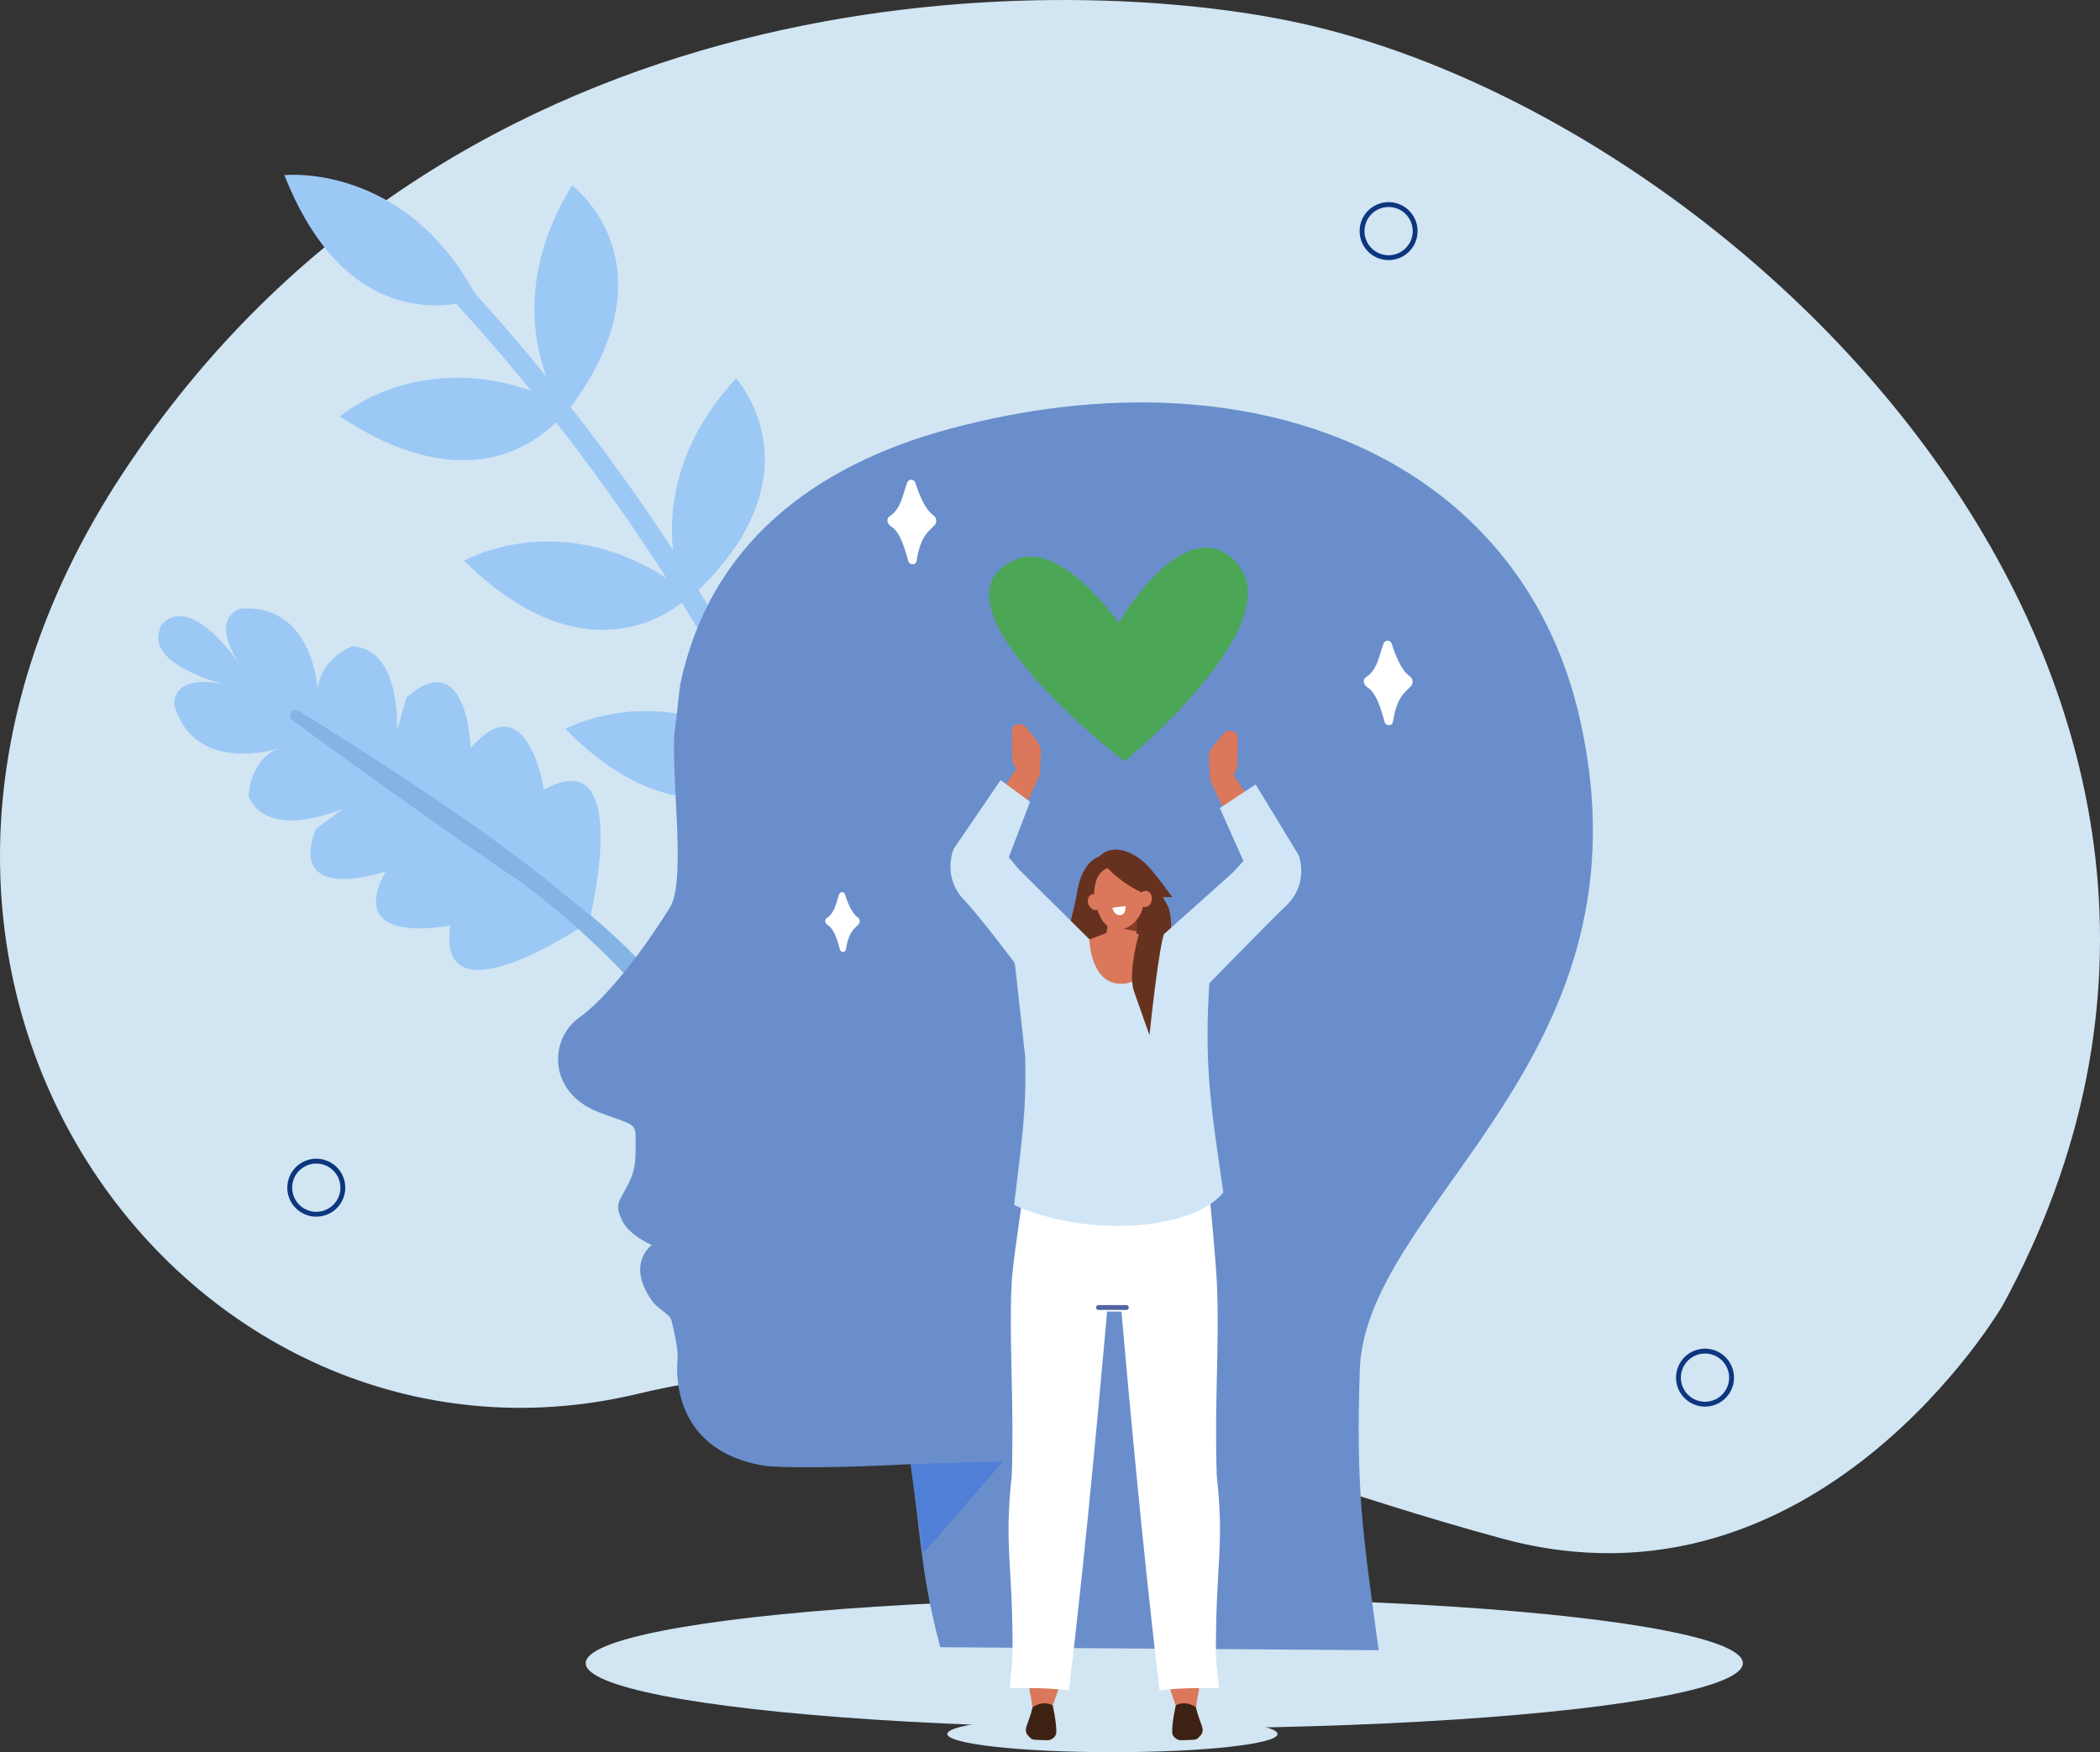 <?xml version="1.0" encoding="UTF-8"?><svg id="Layer_2" xmlns="http://www.w3.org/2000/svg" viewBox="0 0 827.26 690.34"><rect x="0" y="0" width="827.26" height="690.34" fill="#333333" stroke="none"/><defs><style>.cls-1{fill:#698ecb;}.cls-2,.cls-3{fill:#fff;}.cls-4{fill:#9cc8f5;}.cls-5,.cls-6{fill:#d1e5f3;}.cls-7,.cls-8{fill:#db775a;}.cls-9{fill:#83b4e3;}.cls-10{fill:#4ba656;}.cls-11{fill:#4f7fd6;}.cls-12{stroke:#0d367f;stroke-width:1.92px;}.cls-12,.cls-13{fill:none;stroke-linecap:round;stroke-linejoin:round;}.cls-13{stroke:#5263a1;stroke-width:1.94px;}.cls-14{fill:#3d2213;}.cls-14,.cls-15,.cls-8,.cls-16,.cls-6,.cls-17,.cls-3{fill-rule:evenodd;}.cls-15{fill:#873b24;}.cls-16{fill:#d0e5f5;}.cls-17{fill:#66321f;}</style></defs><g id="image"><path class="cls-6" d="m788.94,514.3s-72.96,125.47-196.92,91.95c-123.96-33.52-218.64-86.31-340.67-57.12C75.05,591.31-82.71,385.09,48.49,186.27,179.68-12.55,414.36-10.92,508.03,8.24c177.37,36.28,412.43,264.16,280.91,506.07Z"/><path class="cls-4" d="m331.16,217.27c-24.71,25.93-27.68,51.83-25.98,68.67-9.76-19.37-20.03-37.34-30.01-53.46,48.25-46.75,14.79-83.41,14.79-83.41-23.48,25.56-26.55,50.71-24.89,67.54-.05-.07-.09-.14-.14-.22-14.01-21.4-27.89-40.32-40.09-55.95,41.66-56.82.51-87.38.51-87.38-19.85,32.3-15.88,59.48-10.13,75.3-13.17-16.23-23.4-27.58-28.17-32.73-28.15-51.71-75.04-46.64-75.04-46.64,20.2,51.18,52.43,53.06,67.61,50.68,3.74,3.98,14.79,16.01,29.54,34.22-45.44-15.77-75.23,10.18-75.23,10.18,46.77,31.03,74.46,12.83,85.1,2.25,11.94,15.33,25.47,33.82,39.14,54.7,1.42,2.17,2.85,4.39,4.29,6.65-43.3-27.72-79.62-6.71-79.62-6.71,43.25,42.61,75.59,24.41,85.79,16.52,10.46,16.94,21.24,35.93,31.36,56.42-41.82-26.36-77.25-6.72-77.25-6.72,39.95,40.83,73.13,26.13,85.3,18.02,20.79,44.65,26.36,42.57,4.96-3.13,51.73-46.62,18.15-84.8,18.15-84.8Z"/><path class="cls-4" d="m232.5,361.36s16.96-69.85-18.24-50.2c0,0-6.47-42.36-28.85-16.41,0,0-1.18-41-25.28-19.97l-3.74,12.99s1.79-32.46-17.78-33.15c0,0-13.62,5.56-13.37,18.18,0,0-1.26-35.21-30.63-32.97,0,0-12.55,3.24.02,22.19,0,0-20.12-30.22-31.67-15,0,0,129.48,81.85,169.54,114.33Z"/><path class="cls-4" d="m230.84,363.99s-59.42,40.45-53.41.58c0,0-41.93,8.84-25.51-21.24,0,0-38.79,13.31-27.58-16.64l10.84-8.07s-29.76,13.09-37.28-4.98c0,0,.41-14.7,12.32-18.91,0,0-33.4,11.21-41.63-17.07,0,0-1.39-12.89,20.78-7.79,0,0-35.36-8.2-25.18-24.37,11.77-1.35,139.73,90.39,166.66,118.48Z"/><path class="cls-9" d="m115.21,283.72c-2.25-1.66.06-5.1,2.44-3.63,35.36,21.84,87.19,55.5,114.85,81.27l-2.15,2.96s-46.48-29.97-115.14-80.6Z"/><path class="cls-9" d="m205.87,348.01s78.89,56.72,81.06,111.68l5.35-18.71s-17.68-54.89-80.51-95.64l-5.89,2.67Z"/><ellipse class="cls-5" cx="458.65" cy="655.27" rx="227.92" ry="25.69"/><path class="cls-1" d="m370.37,648.98l172.73,1.18c-6.3-46.43-9.05-62.95-7.4-111.37,3.45-65.93,117.6-122.53,86.4-256.68-23.62-101.55-128.12-145.24-247.64-113.24-54.2,14.51-95,45.92-106.5,100.83-.24,1.17-1.59,14.5-1.82,15.69-2.78,14.33,4.77,60.91-2.22,72.12-16.95,27.18-30.61,39.85-35.31,43.07-12.54,8.58-12.98,30.03,7.56,37.73,16.04,6.01,14.13,3.39,14.21,15.45.04,7.45-1.87,10.88-4.07,14.98-2.81,5.24-3.95,6.05-1.33,11.91,2.68,5.99,11.76,9.89,11.76,9.89,0,0-10.4,7.33.24,22.12,2.34,3.26,6.95,5.01,7.56,7.61,3.27,13.83,2.27,13.27,2.21,18.47-.07,6.67.92,32.97,33.81,38.67,6.14,1.06,32.13.88,58.19-.55,4.6,33.57,4.2,43.57,11.62,72.12Z"/><circle class="cls-12" cx="124.6" cy="467.95" r="10.46" transform="translate(-359.46 481.71) rotate(-76.72)"/><circle class="cls-12" cx="546.99" cy="91.05" r="10.46" transform="translate(369.5 616.39) rotate(-80.78)"/><circle class="cls-12" cx="671.66" cy="542.77" r="10.46" transform="translate(-156.58 298.35) rotate(-22.5)"/><polygon class="cls-11" points="358.74 576.86 395.16 575.79 363.68 611.99 358.74 576.86"/><rect class="cls-2" x="414.03" y="466.42" width="43.5" height="50.32"/><path class="cls-6" d="m503.27,683.17c0,3.96-29.12,7.17-65.05,7.17-35.93,0-65.05-3.21-65.05-7.17,0-3.96,29.12-7.17,65.05-7.17,35.93,0,65.05,3.21,65.05,7.17Z"/><path class="cls-7" d="m477.69,651.04c-.05.06-3.85,4.3-4.42,4.92.22,6.4-1.5,10.83-2.26,17.96-2.77.41-3.84,3.35-6.62,3.7-.79.1.04-3.53-.64-3.98l-5.85-16.83,19.79-5.78Z"/><path class="cls-2" d="m438.73,482.14c5.34,61.03,10.69,122.09,18.07,183.94,8.26-1.42,23.36-.93,23.36-.93,0,0-1.14-10.94-1.15-12.5-.2-37.28,3.45-42.61.3-71.44-.95-29.57,1.13-52.08.09-75.03-.42-9.35-2.55-32.13-3.61-41.91-13.66,1.18-23.17,17.05-36.82,18.6-.2.03-.4.05-.6.08-.19.17-.37.35.34-.81Z"/><path class="cls-14" d="m463.2,671.85s-1.57,6.66-1.43,10.83c.02.71.46,1.48,1.17,2.07.71.59,1.6.92,2.39.89,1.71-.06,3.66-.14,4.87-.19.75-.03,1.39-.29,1.82-.74.26-.27.56-.59.89-.94,1.48-1.56.77-3.3-.16-5.74-.96-2.53-1.65-5.4-1.65-5.4-4.33-2.94-7.9-.78-7.9-.78Z"/><path class="cls-7" d="m400.19,651.04c.05.06,3.85,4.3,4.42,4.92-.22,6.4,1.5,10.83,2.26,17.96,2.77.41,3.84,3.35,6.62,3.7.79.1-.04-3.53.64-3.98l5.85-16.83-19.79-5.78Z"/><path class="cls-2" d="m439.16,482.14c-5.34,61.03-10.69,122.09-18.07,183.94-8.26-1.42-23.36-.93-23.36-.93,0,0,1.14-10.94,1.15-12.5.2-37.28-3.45-42.61-.3-71.44.95-29.57-1.13-52.08-.09-75.03.42-9.35,3.94-29.98,5-39.76,13.66,1.18,21.78,14.9,35.43,16.45.2.03.4.05.6.08.19.17.37.35-.34-.81Z"/><path class="cls-14" d="m414.68,671.85s1.57,6.66,1.43,10.83c-.02.71-.46,1.48-1.17,2.07-.71.59-1.6.92-2.39.89-1.71-.06-3.66-.14-4.87-.19-.75-.03-1.39-.29-1.82-.74-.26-.27-.56-.59-.89-.94-1.48-1.56-.77-3.3.16-5.74.96-2.53,1.65-5.4,1.65-5.4,4.33-2.94,7.9-.78,7.9-.78Z"/><line class="cls-13" x1="443.69" y1="515.14" x2="432.75" y2="515.14"/><path class="cls-17" d="m433.62,337.35s-7.29.71-9.46,14.91c-1.74,11.42-9.81,27.01,8.63,26.89,5.48-.04,20.11.62,24.44-.03,4.89-.73,5.02-18.24,2.74-22.31-2.79-4.97-5.84-10.34-6.03-10.45-.36-.2-20.32-9.02-20.32-9.02Z"/><path class="cls-8" d="m385.21,356.3c-7.22-4-10.9-11.43-7.26-20.28l26.21-38.73,5.45,8.07-14.77,31.91-9.64,19.03Z"/><path class="cls-7" d="m409.58,305.3l.44-8.51c.09-1.7-.44-3.38-1.48-4.72l-4.22-5.45c-1.47-1.9-4.39-1.75-5.65.3h0l.04,10.72c0,2.37.97,4.8,2.67,6.8l2.85,3.34,5.33-2.48Z"/><path class="cls-16" d="m431.23,372.13l-29.79-29.54-4.03-4.87,8.36-21.84-11.6-8.54-18.46,27.07s-4.82,10.87,4.1,20.19c8.92,9.31,33.01,42.43,33.01,42.43l14.64-3.66,3.77-21.24Z"/><path class="cls-8" d="m501.04,358.39c7.2-3.55,10.86-10.64,7.23-19.51l-26.17-39.35-5.44,7.63,14.75,32.06,9.63,19.17Z"/><path class="cls-7" d="m476.7,307.12l-.45-8.37c-.09-1.67.43-3.29,1.47-4.55l4.21-5.13c1.47-1.79,4.38-1.48,5.64.59h0l-.04,10.51c0,2.32-.96,4.65-2.66,6.53l-2.84,3.13-5.32-2.71Z"/><path class="cls-16" d="m454.27,371.83l31.28-27.96,4.28-4.65-9.31-20.87,14.11-9.3,17.03,27.99s4.25,11.11-5.14,19.95c-7.29,6.86-30.44,30.98-37.69,37.89-2.21,2.11,1.22-4.23-1.73-3.43l-2.32.63-10.52-20.24Z"/><path class="cls-16" d="m477.16,376.72l-32.57-9.76-4.24.57-25.74,6.39c-7.78,3.28-17.13-1.61-14.73,6.51l3.99,36.15c.49,22.64-1.51,33.24-4.37,58.19,31.07,13.74,71.49,9.01,82.41-4.96-5.24-36.53-8.16-51.81-4.74-93.1Z"/><path class="cls-7" d="m454.21,369.69s-.28,17.91-12.52,17.93c-12.24.03-12.54-17.46-12.54-17.46l11.39-4.36,13.67,3.88Z"/><path class="cls-8" d="m447.84,355.8s-.12,8.02-.21,14.67c-.03,1.77-.99,3.39-2.53,4.23-1.54.84-3.41.78-4.89-.17-.49-.31-.96-.61-1.41-.9-2.04-1.3-3.15-3.66-2.87-6.07.73-6.17,2.06-17.42,2.06-17.42l9.85,5.67h0Z"/><polygon class="cls-15" points="440.8 365.57 447.68 366.96 447.68 360.95 440.8 365.57"/><path class="cls-8" d="m433.78,354.83c.48,1.72-.27,3.37-1.68,3.68s-2.95-.81-3.44-2.53c-.48-1.72.27-3.37,1.68-3.68s2.95.81,3.44,2.53Z"/><path class="cls-7" d="m443.82,341.95c6.75,4.27,6.56,8.37,6.69,11.9.51,4.62-2.43,9.68-6.69,11.68-3.63,1.7-7.96.11-9.88-3.41-2.08-3.81-3.68-9.4-2.49-13.54,1.27-8.11,9.82-8.23,12.37-6.64Z"/><path class="cls-3" d="m438.22,357.63l5.15-.66s.37,3.56-2.15,3.59c-2.52.02-3-2.93-3-2.93Z"/><path class="cls-17" d="m461.76,353.45s-7.76-10.97-11.15-13.82c-4.56-3.84-11.93-7.74-17.82-2.01,0,0,6,10.1,21.17,15.83h7.8Z"/><path class="cls-8" d="m453.64,354.99c-.45,1.72-1.94,2.76-3.32,2.32-1.38-.44-2.13-2.2-1.68-3.93.45-1.72,1.94-2.76,3.32-2.32,1.38.44,2.13,2.2,1.68,3.93Z"/><path class="cls-10" d="m440.71,245.49s-22.75-33.01-40.97-24.91c-37.97,16.89,43.22,79.39,43.22,79.39,0,0,69.84-57.11,42.05-80.31-19.88-16.6-44.3,25.83-44.3,25.83Z"/><path class="cls-17" d="m449.13,366.22s-5.12,16.59-2.42,24.33c2.7,7.75,6.11,17.27,6.11,17.27,0,0,3.78-36.68,6.11-40.87,2.33-4.19-9.81-.74-9.81-.74Z"/><path class="cls-3" d="m538.52,270.69c-1.28-.78-1.83-2.9-.58-3.73,4.67-3.11,5.05-7.8,7.09-13.43.55-1.51,2.69-1.48,3.19.05,1.28,3.96,3.48,10.24,7.19,12.92,1.22.88,1.43,2.62.45,3.77-2.19,2.55-5.48,3.69-7.15,14.2-.27,1.69-2.79,1.67-3.25.02-1.63-5.84-3.36-11.63-6.94-13.79Z"/><path class="cls-3" d="m326,364.42c-.91-.55-1.29-2.05-.41-2.64,3.3-2.2,3.57-5.51,5.01-9.48.39-1.07,1.9-1.05,2.25.04.91,2.8,2.46,7.23,5.08,9.12.86.62,1.01,1.85.32,2.66-1.55,1.8-3.87,2.61-5.05,10.03-.19,1.2-1.97,1.18-2.29.01-1.15-4.13-2.38-8.21-4.9-9.74Z"/><path class="cls-3" d="m350.87,207.28c-1.28-.78-1.83-2.9-.58-3.73,4.67-3.11,5.05-7.8,7.09-13.43.55-1.51,2.69-1.48,3.19.05,1.28,3.96,3.48,10.24,7.19,12.92,1.22.88,1.43,2.62.45,3.77-2.19,2.55-5.48,3.69-7.15,14.2-.27,1.69-2.79,1.67-3.25.02-1.63-5.84-3.36-11.63-6.94-13.79Z"/></g></svg>